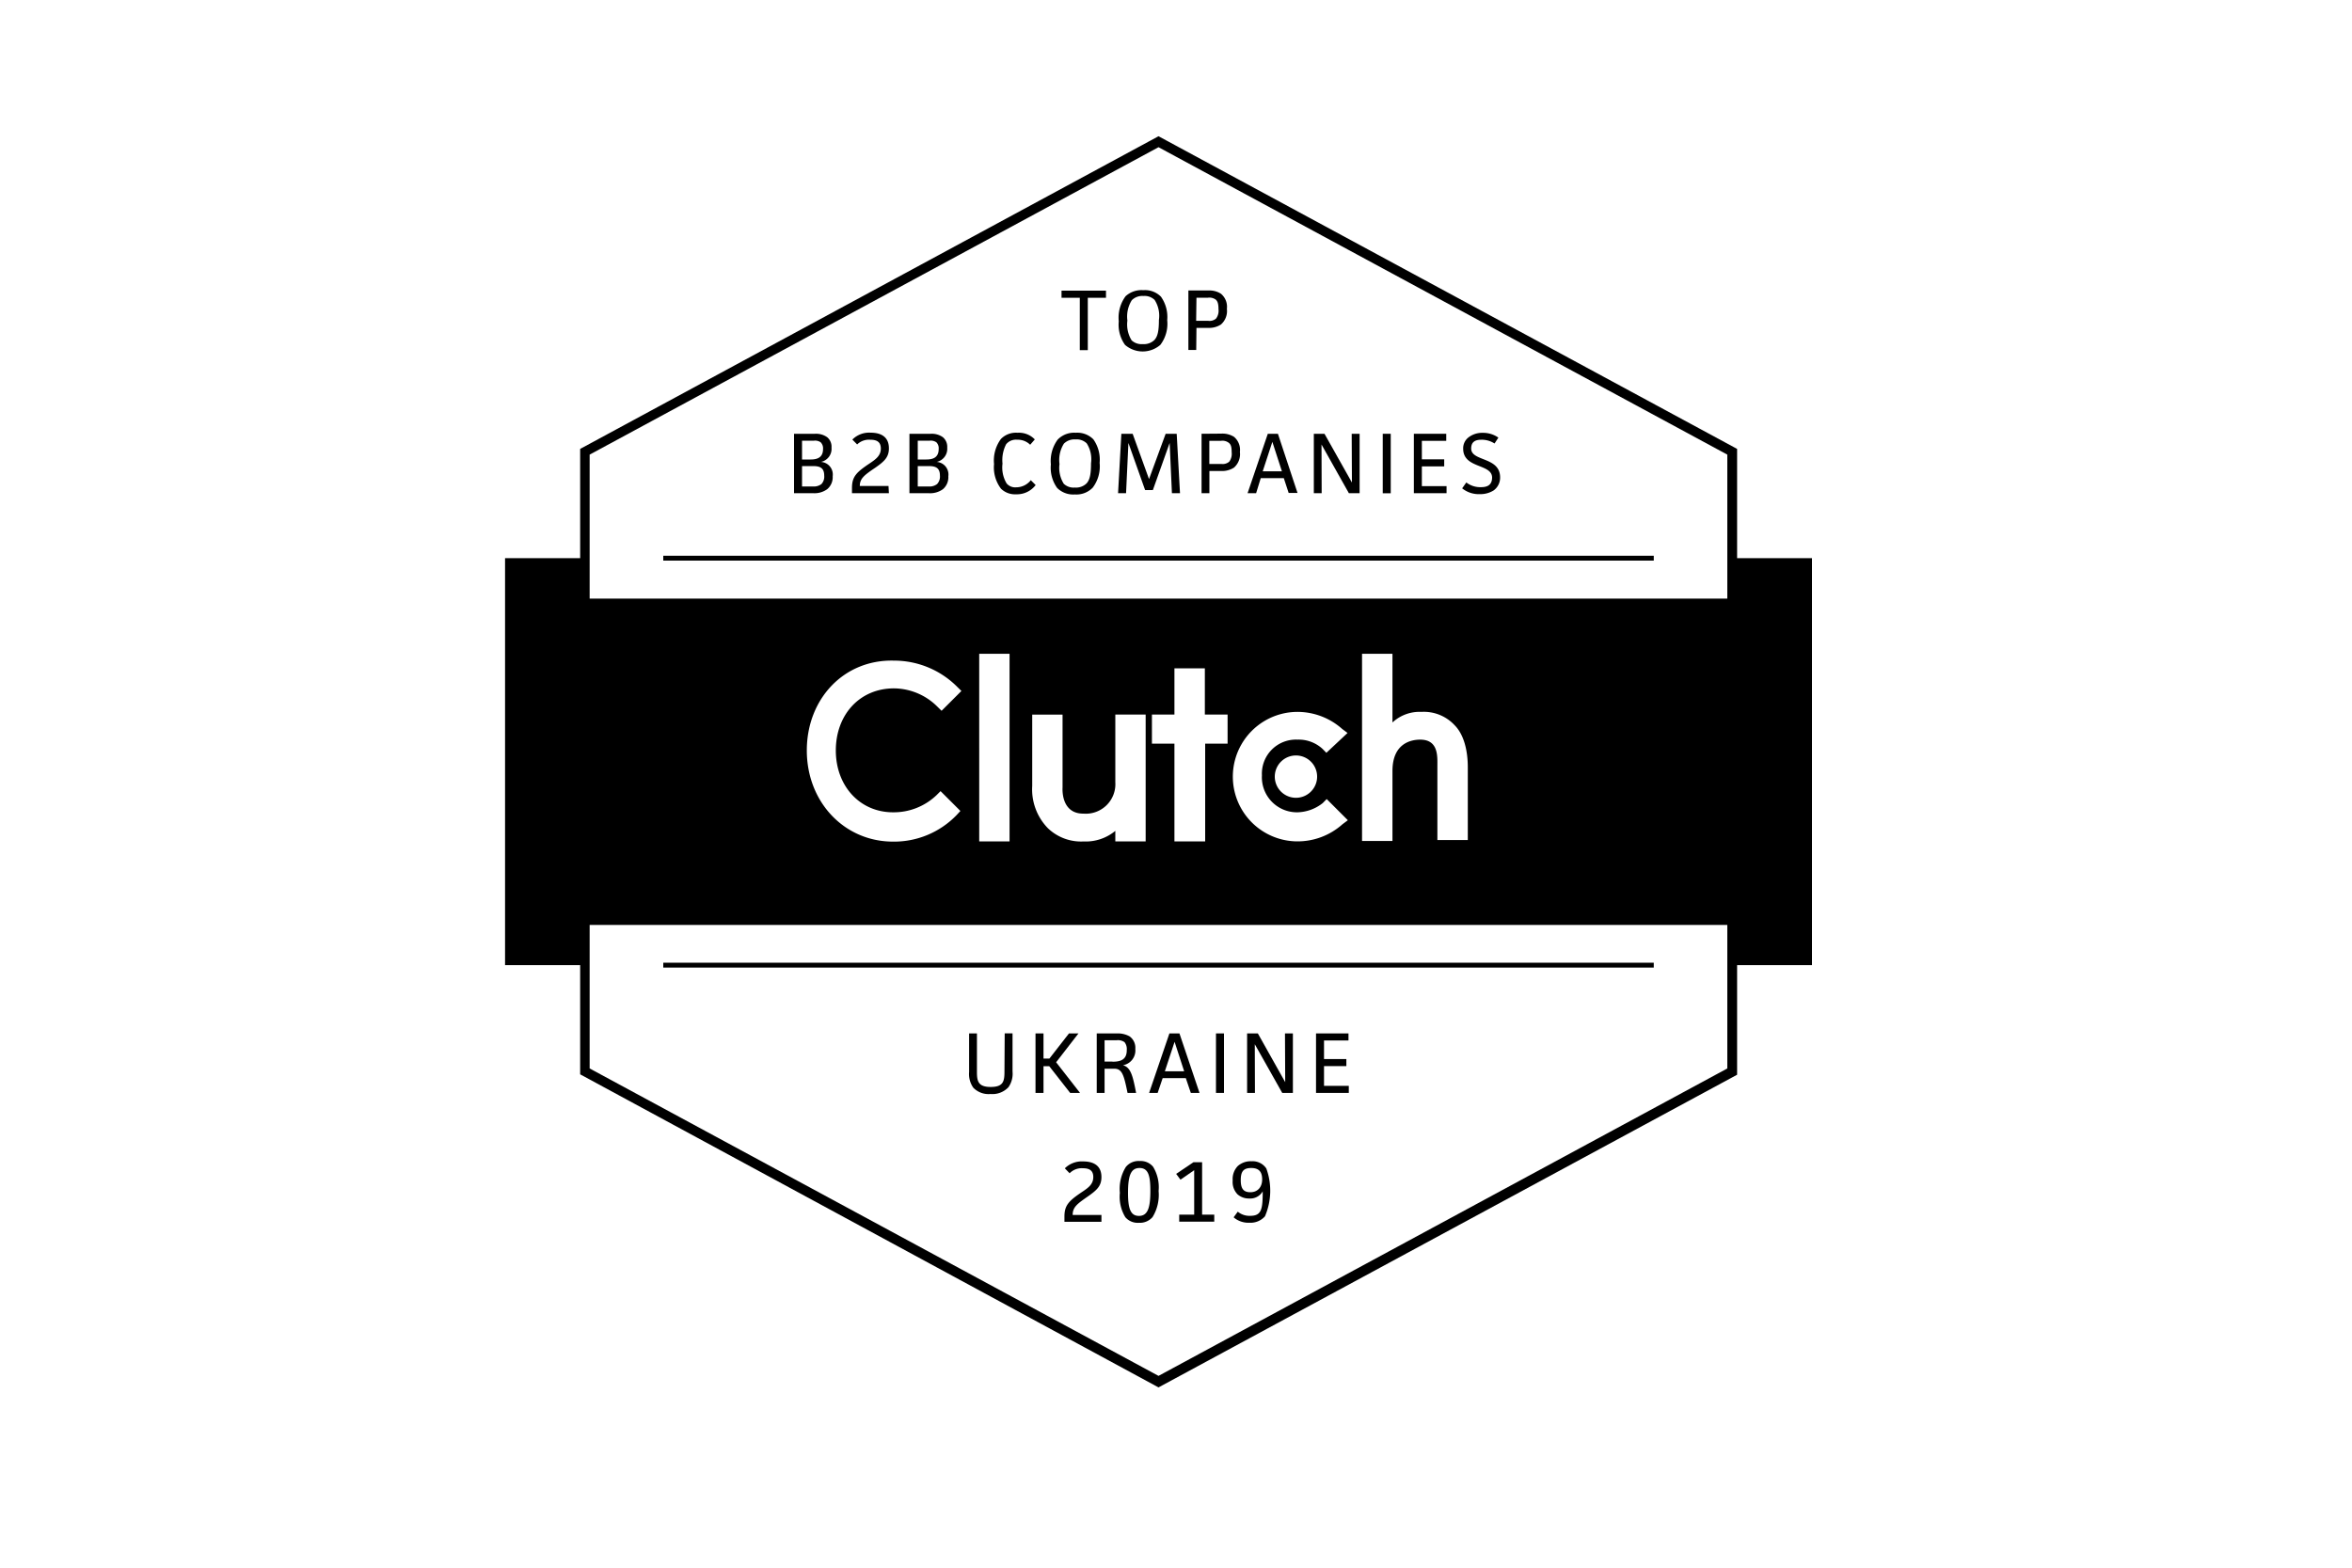 <?xml version="1.0" encoding="UTF-8"?> <svg xmlns="http://www.w3.org/2000/svg" id="Layer_1" data-name="Layer 1" viewBox="0 0 300 200"><polygon points="137.73 44.67 138.75 44.67 138.75 37.99 141.07 37.99 141.07 37.08 135.4 37.08 135.4 37.99 137.73 37.99 137.73 44.67"></polygon><path d="M143.57,37.79A4.59,4.59,0,0,0,142.7,41a4.4,4.4,0,0,0,.8,3A3.44,3.44,0,0,0,148,44a4.44,4.44,0,0,0,.88-3.15,4.49,4.49,0,0,0-.8-3,2.86,2.86,0,0,0-2.25-.83A3,3,0,0,0,143.57,37.79Zm4.25,3c0,1.41-.15,2.12-.57,2.58a1.92,1.92,0,0,1-1.49.53,1.85,1.85,0,0,1-1.42-.48,3.85,3.85,0,0,1-.54-2.52,3.92,3.92,0,0,1,.56-2.6,1.9,1.9,0,0,1,1.48-.54,1.84,1.84,0,0,1,1.43.5A3.74,3.74,0,0,1,147.82,40.83Z"></path><path d="M152.61,41.83h1.51a2.75,2.75,0,0,0,1.61-.43,2.28,2.28,0,0,0,.76-2,2.16,2.16,0,0,0-.75-1.92,2.69,2.69,0,0,0-1.6-.42h-2.56v7.59h1Zm0-3.85h1.47a1.37,1.37,0,0,1,1,.25c.22.21.34.5.34,1.21a1.66,1.66,0,0,1-.31,1.2,1.26,1.26,0,0,1-1,.29h-1.54Z"></path><path d="M105.51,62.41a2,2,0,0,0,.7-1.65,1.61,1.61,0,0,0-1.5-1.83,1.7,1.7,0,0,0,1.35-1.82,1.57,1.57,0,0,0-.55-1.33,2.45,2.45,0,0,0-1.56-.44h-2.67v7.58h2.44A2.77,2.77,0,0,0,105.51,62.41Zm-3.21-6.19h1.53a1.22,1.22,0,0,1,.85.21,1.08,1.08,0,0,1,.3.85c0,1.06-.69,1.34-1.59,1.34H102.3Zm0,5.84v-2.6h1.4c.91,0,1.43.24,1.43,1.23a1.38,1.38,0,0,1-.36,1.07,1.58,1.58,0,0,1-1.08.3Z"></path><path d="M113.33,62l-3.66,0c0-.95.56-1.38,2-2.35,1.11-.78,1.71-1.31,1.71-2.45,0-1.55-1.11-2-2.33-2a3,3,0,0,0-2.33.88l.61.62A2.16,2.16,0,0,1,111,56.1c.76,0,1.35.22,1.35,1.12s-.61,1.35-1.41,1.89c-1.71,1.14-2.27,1.7-2.27,3.15v.66h4.71Z"></path><path d="M120.27,62.41a2,2,0,0,0,.69-1.65,1.61,1.61,0,0,0-1.49-1.83,1.71,1.71,0,0,0,1.35-1.82,1.6,1.6,0,0,0-.55-1.33,2.45,2.45,0,0,0-1.56-.44H116v7.58h2.44A2.79,2.79,0,0,0,120.27,62.41Zm-3.21-6.19h1.53a1.24,1.24,0,0,1,.85.21,1.08,1.08,0,0,1,.29.85c0,1.06-.68,1.34-1.58,1.34h-1.09Zm0,5.84v-2.6h1.4c.91,0,1.43.24,1.43,1.23a1.38,1.38,0,0,1-.37,1.07,1.55,1.55,0,0,1-1.07.3Z"></path><path d="M129.6,63.06a3,3,0,0,0,2.5-1.18l-.62-.62a2.37,2.37,0,0,1-1.87.91,1.43,1.43,0,0,1-1.21-.49,3.94,3.94,0,0,1-.53-2.53,4.43,4.43,0,0,1,.46-2.47,1.61,1.61,0,0,1,1.42-.58,2.23,2.23,0,0,1,1.65.64l.59-.68a2.81,2.81,0,0,0-2.21-.85,2.67,2.67,0,0,0-2.11.79,4.62,4.62,0,0,0-.88,3.2,4.5,4.5,0,0,0,.89,3.15A2.55,2.55,0,0,0,129.6,63.06Z"></path><path d="M137.1,63.08a2.89,2.89,0,0,0,2.28-.87,4.5,4.5,0,0,0,.88-3.16,4.48,4.48,0,0,0-.8-3,2.86,2.86,0,0,0-2.25-.84,2.92,2.92,0,0,0-2.3.87,4.59,4.59,0,0,0-.87,3.17,4.4,4.4,0,0,0,.8,3A2.9,2.9,0,0,0,137.1,63.08Zm-1.4-6.48a1.9,1.9,0,0,1,1.48-.54,1.84,1.84,0,0,1,1.43.5,3.74,3.74,0,0,1,.55,2.53c0,1.4-.15,2.12-.57,2.58a1.92,1.92,0,0,1-1.49.53,1.81,1.81,0,0,1-1.42-.49,3.8,3.8,0,0,1-.54-2.51A3.92,3.92,0,0,1,135.7,56.6Z"></path><polygon points="146.56 61.12 144.47 55.34 143.03 55.34 142.61 62.92 143.63 62.92 143.93 56.51 146.06 62.52 147.05 62.52 149.19 56.51 149.48 62.92 150.51 62.92 150.09 55.34 148.68 55.34 146.56 61.12"></polygon><path d="M153.26,55.34v7.58h1V60.09h1.52a2.82,2.82,0,0,0,1.61-.43,2.28,2.28,0,0,0,.76-2,2.17,2.17,0,0,0-.75-1.93,2.77,2.77,0,0,0-1.61-.41Zm3.84,2.36a1.68,1.68,0,0,1-.31,1.2,1.29,1.29,0,0,1-1,.29h-1.54V56.24h1.48a1.33,1.33,0,0,1,1,.25C157,56.7,157.1,57,157.1,57.7Z"></path><path d="M160.81,61h2.94l.62,1.89h1.13L163,55.34h-1.29l-2.58,7.58h1.09Zm1.48-4.63,1.22,3.76h-2.45Z"></path><polygon points="168.56 56.71 172.05 62.92 173.42 62.92 173.42 55.34 172.41 55.34 172.44 61.56 168.94 55.34 167.58 55.34 167.58 62.92 168.58 62.92 168.56 56.71"></polygon><rect x="176.37" y="55.34" width="1.02" height="7.59"></rect><polygon points="184.51 62.02 181.36 62.02 181.36 59.5 184.21 59.5 184.21 58.6 181.36 58.6 181.36 56.24 184.47 56.24 184.47 55.34 180.34 55.34 180.34 62.92 184.51 62.92 184.51 62.02"></polygon><path d="M188.9,62.15a2.91,2.91,0,0,1-1.87-.6l-.53.75a3.36,3.36,0,0,0,2.25.74,3.19,3.19,0,0,0,1.76-.47,2,2,0,0,0,.83-1.67c0-2.65-3.69-2-3.69-3.68,0-.87.55-1.12,1.29-1.12a3,3,0,0,1,1.69.48l.49-.75a3.36,3.36,0,0,0-2-.61,2.83,2.83,0,0,0-1.77.55,1.74,1.74,0,0,0-.72,1.47c0,2.58,3.69,1.88,3.69,3.7C190.3,61.93,189.65,62.15,188.9,62.15Z"></path><path d="M128.12,136.74c0,1.25-.18,1.93-1.76,1.93s-1.75-.73-1.75-1.89v-4.94h-1v4.93a3,3,0,0,0,.54,2,2.71,2.71,0,0,0,2.19.8,2.8,2.8,0,0,0,2.29-.87,3,3,0,0,0,.52-2v-4.87h-1Z"></path><polygon points="137.76 139.43 134.71 135.52 137.56 131.84 136.35 131.84 133.85 135.05 133.1 135.05 133.1 131.84 132.08 131.84 132.08 139.43 133.1 139.43 133.1 136.02 133.83 136.02 136.5 139.43 137.76 139.43"></polygon><path d="M143.82,139.43h1.09c-.41-2.15-.68-3.28-1.68-3.53a1.91,1.91,0,0,0,1.58-2.08,1.78,1.78,0,0,0-.74-1.61,3.1,3.1,0,0,0-1.61-.37h-2.57v7.59h1v-3.09h1.22C143.13,136.34,143.35,137.13,143.82,139.43Zm-1.93-4h-1v-2.72h1.54a1.48,1.48,0,0,1,1,.24,1.4,1.4,0,0,1,.29,1C143.73,135.15,143,135.45,141.89,135.45Z"></path><path d="M151.89,139.43H153l-2.56-7.59h-1.28l-2.59,7.59h1.09l.64-1.89h2.95Zm-3.31-2.76,1.24-3.76,1.22,3.76Z"></path><rect x="155.1" y="131.84" width="1.02" height="7.59"></rect><polygon points="163.93 138.06 160.44 131.84 159.07 131.84 159.07 139.43 160.07 139.43 160.05 133.22 163.55 139.43 164.91 139.43 164.91 131.84 163.9 131.84 163.93 138.06"></polygon><polygon points="168.88 136.01 171.73 136.01 171.73 135.11 168.88 135.11 168.88 132.74 172 132.74 172 131.84 167.86 131.84 167.86 139.43 172.04 139.43 172.04 138.53 168.88 138.53 168.88 136.01"></polygon><path d="M138.77,152.63c1.11-.78,1.72-1.31,1.72-2.46,0-1.55-1.11-2-2.34-2a3.08,3.08,0,0,0-2.33.88l.61.63a2.16,2.16,0,0,1,1.67-.64c.76,0,1.35.22,1.35,1.12s-.6,1.35-1.41,1.89c-1.71,1.15-2.27,1.71-2.27,3.16v.66h4.72V155l-3.67,0C136.82,154,137.39,153.59,138.77,152.63Z"></path><path d="M145.36,148.12a2.08,2.08,0,0,0-1.76.76,5.28,5.28,0,0,0-.76,3.3,5,5,0,0,0,.7,3.11,2.08,2.08,0,0,0,1.72.71,2.14,2.14,0,0,0,1.75-.73,5.41,5.41,0,0,0,.77-3.33,5,5,0,0,0-.71-3.1A2.05,2.05,0,0,0,145.36,148.12Zm-.09,7c-1.1,0-1.39-1-1.39-2.94,0-2.15.34-3.17,1.47-3.17s1.38,1,1.38,2.93C146.73,154.1,146.39,155.12,145.27,155.12Z"></path><polygon points="153.33 148.27 152.23 148.27 150.02 149.76 150.57 150.5 152.32 149.29 152.32 154.96 150.41 154.96 150.41 155.86 154.88 155.86 154.88 154.96 153.33 154.96 153.33 148.27"></polygon><path d="M159.64,148.15a2.48,2.48,0,0,0-1.75.6,2.39,2.39,0,0,0-.66,1.85,2.26,2.26,0,0,0,.62,1.77,2.18,2.18,0,0,0,1.5.53,1.83,1.83,0,0,0,1.71-.91c0,2.27-.14,3.12-1.59,3.12a2.32,2.32,0,0,1-1.59-.53l-.53.72a2.86,2.86,0,0,0,2,.69,2.45,2.45,0,0,0,2-.82,8.29,8.29,0,0,0,.17-6.1A2.1,2.1,0,0,0,159.64,148.15Zm-.16,3.95c-.87,0-1.22-.46-1.22-1.53s.3-1.56,1.33-1.56,1.4.53,1.4,1.46S160.46,152.1,159.48,152.1Z"></path><rect x="84.6" y="122.82" width="126.34" height="0.62"></rect><rect x="84.6" y="70.9" width="126.34" height="0.62"></rect><path d="M221.57,71.21V57.27l-73.8-39.89L74,57.27V71.21H64.42v51.92H74v13.93L147.77,177l73.8-39.89V123.13h9.55V71.21Zm-1.25,65.1-72.55,39.22L75.21,136.31V118H220.32ZM113.9,103.63a7.9,7.9,0,0,0,5.56-2.19l.51-.51,2.53,2.53L122,104a11.07,11.07,0,0,1-8.09,3.37c-6.23,0-11-5.06-11-11.63s4.72-11.63,11.12-11.46a11.36,11.36,0,0,1,8.09,3.37l.51.5-2.53,2.53-.51-.5a7.92,7.92,0,0,0-5.56-2.36c-4.38,0-7.42,3.37-7.42,7.92S109.69,103.63,113.9,103.63Zm11,3.71V83.41h3.87v23.93Zm13.31-3.54a3.77,3.77,0,0,0,4.05-4V91.16h3.87v16.18h-3.87V106a5.92,5.92,0,0,1-4.05,1.35,6.11,6.11,0,0,1-4.55-1.69,7.1,7.1,0,0,1-2-5.39v-9.1h3.87v9.27C135.47,101.61,135.81,103.8,138.17,103.8Zm18.37-12.64v3.71h-2.86v12.47H149.8V94.87h-2.87V91.16h2.87v-5.9h3.88v5.9Zm8.93,3.2a4.34,4.34,0,0,0-4.55,4.55,4.47,4.47,0,0,0,4.55,4.72,5.39,5.39,0,0,0,3.21-1.18l.5-.51,2.7,2.7-.68.51a8.6,8.6,0,0,1-5.73,2.19,8.26,8.26,0,0,1,0-16.52A8.6,8.6,0,0,1,171.2,93l.68.51-2.7,2.53-.5-.51A4.49,4.49,0,0,0,165.47,94.36ZM168,99.08a2.7,2.7,0,1,1-2.69-2.7A2.7,2.7,0,0,1,168,99.08Zm13.32-8.26a5.35,5.35,0,0,1,4.21,1.69c1.18,1.18,1.69,3.2,1.69,5.39v9.27h-3.88V97.73c0-1.18.17-3.37-2.19-3.37-1,0-3.54.34-3.54,4v8.93h-3.88V83.41h3.88v8.76A5.08,5.08,0,0,1,181.32,90.82Zm39-14.45H75.21V58l72.56-39.22L220.32,58Z"></path></svg> 